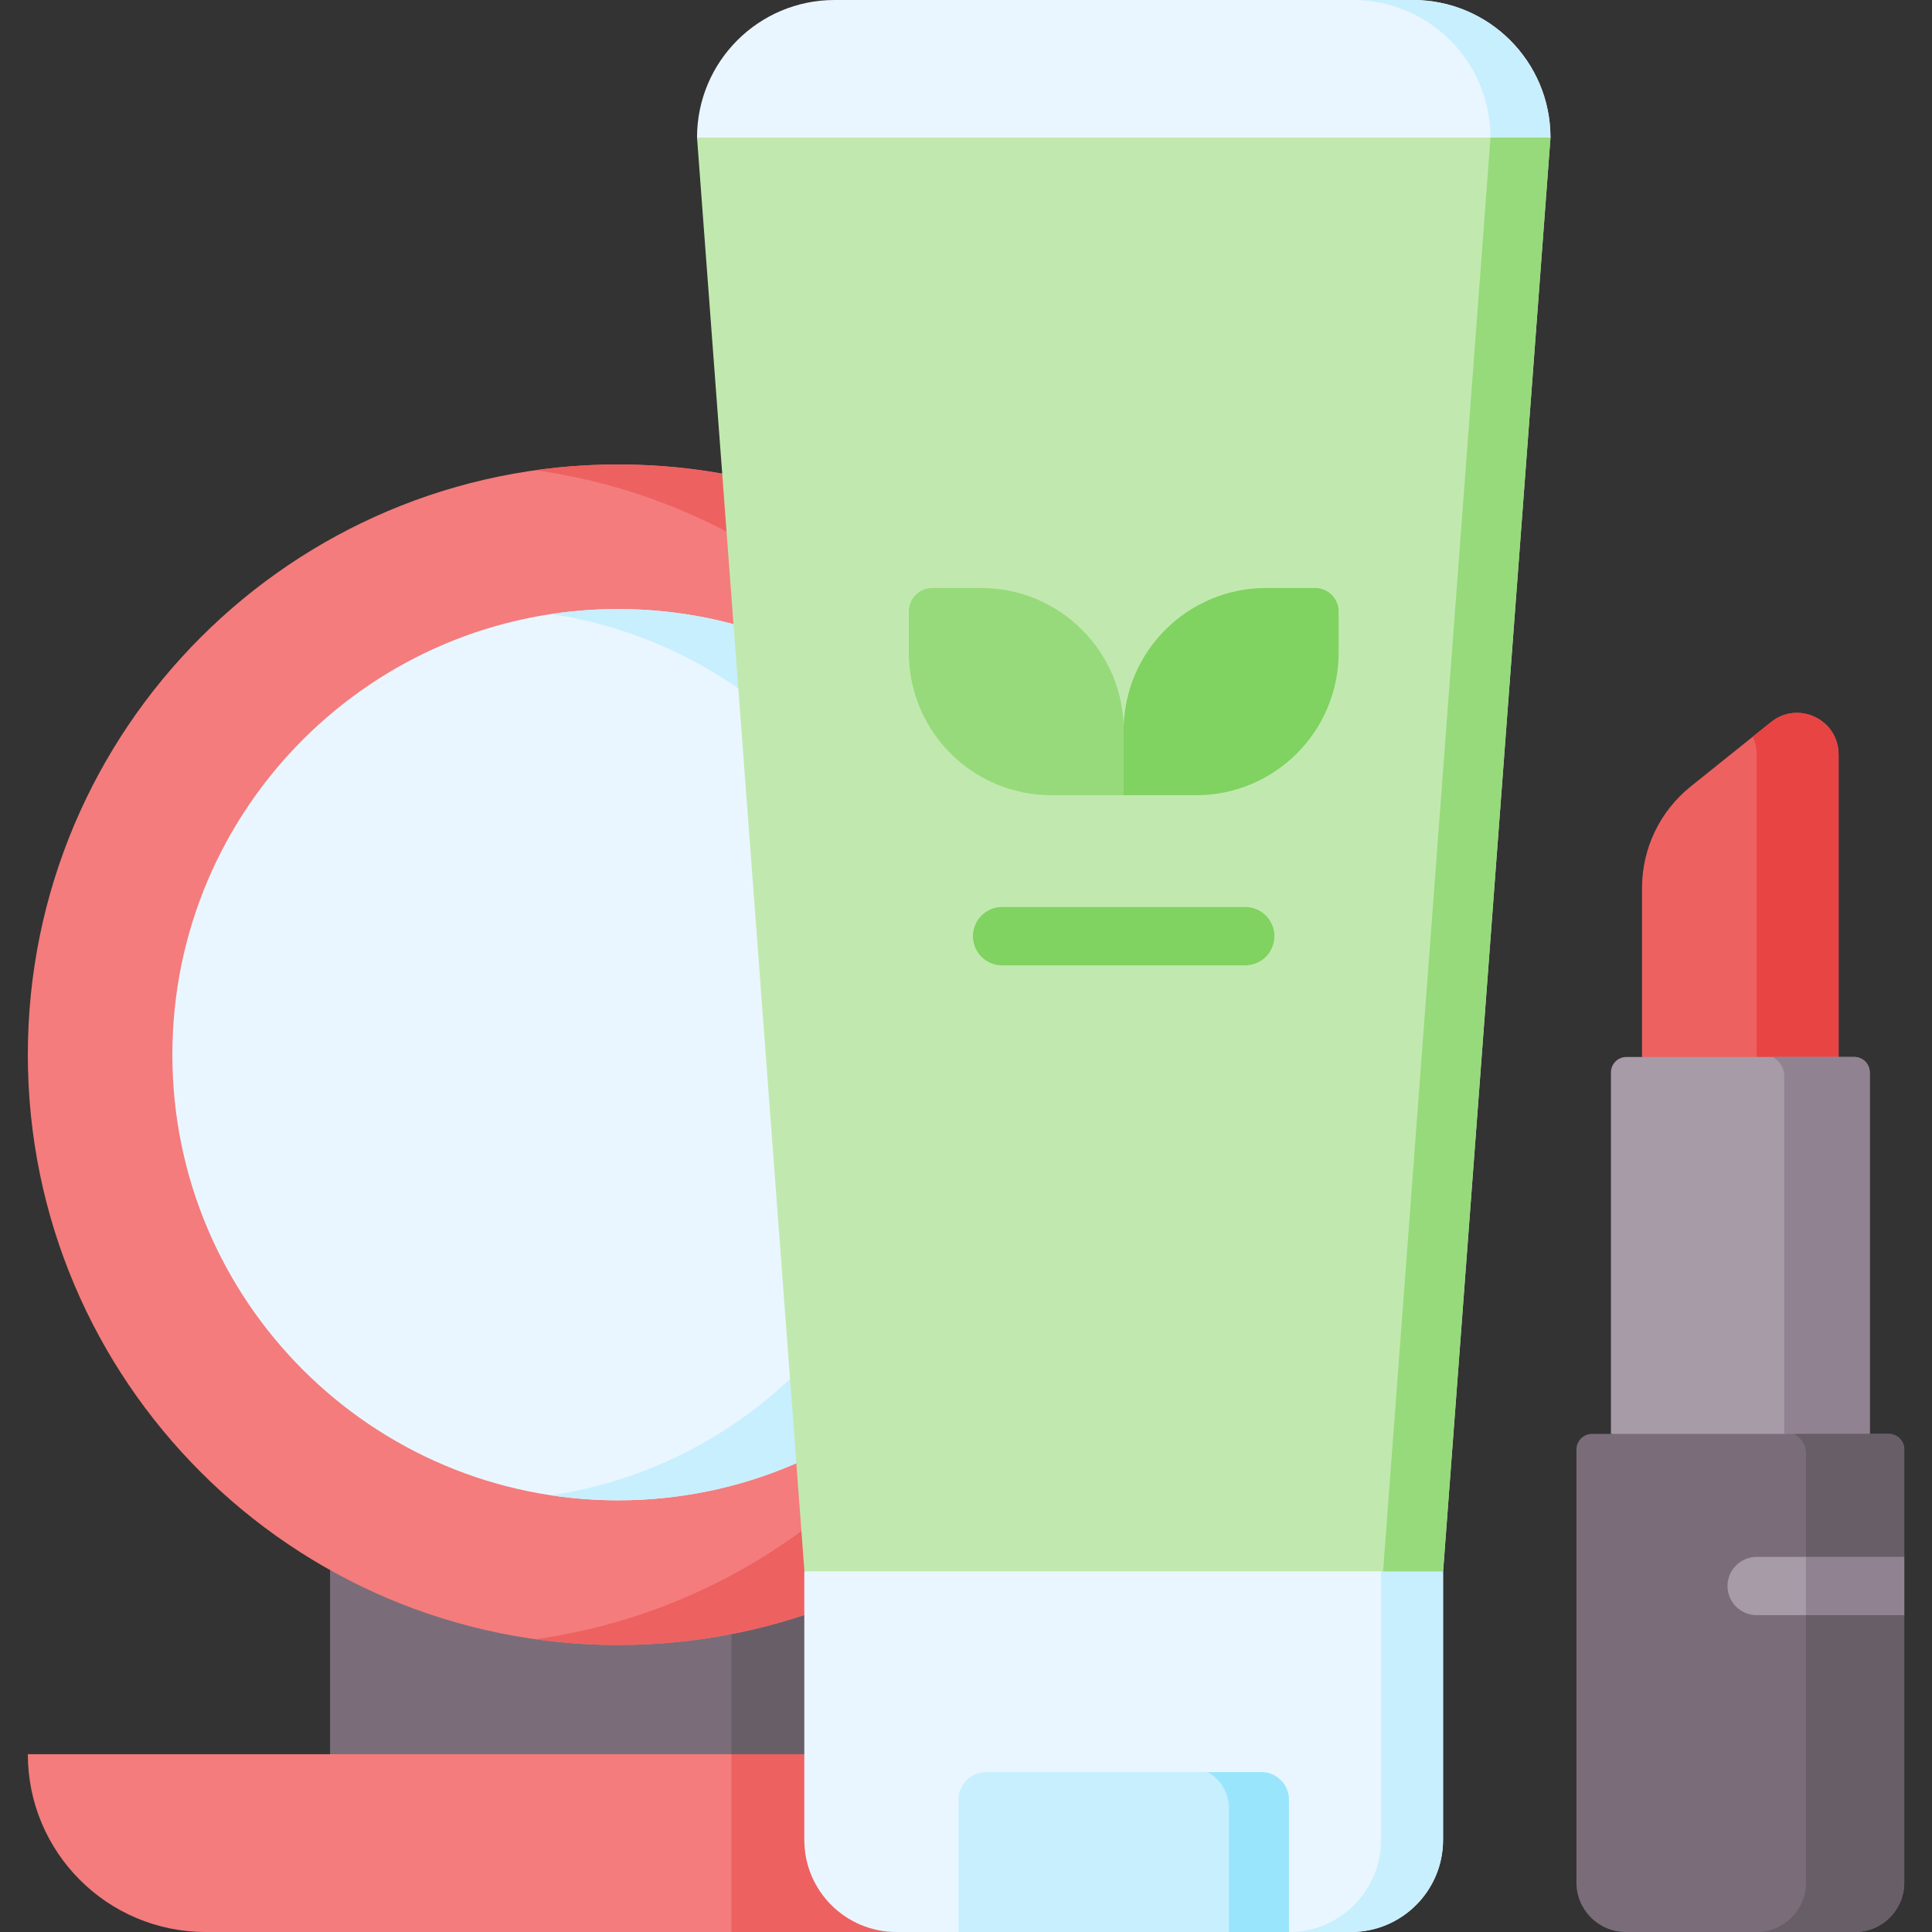 <svg width="32" height="32" viewBox="0 0 32 32" fill="none" xmlns="http://www.w3.org/2000/svg">
<rect x="0" y="0" width="32" height="32" fill="#333333" stroke="none"/>
<g clip-path="url(#clip0_3574_26753)">
<path d="M15.01 29.055L10.238 29.542L5.467 29.055V25.811H15.01V29.055Z" fill="#7A6D79"/>
<path d="M15.008 25.811V29.056L13.188 29.351L12.115 29.056V25.811H15.008Z" fill="#685E68"/>
<path d="M14.848 32H3.406C1.779 32 0.461 30.681 0.461 29.055H20.014L14.848 32Z" fill="#F47C7C"/>
<path d="M20.013 29.056L14.847 32H12.115V29.056H20.013Z" fill="#EE6161"/>
<path d="M10.237 27.246C15.637 27.246 20.014 22.869 20.014 17.469C20.014 12.07 15.637 7.693 10.237 7.693C4.838 7.693 0.461 12.07 0.461 17.469C0.461 22.869 4.838 27.246 10.237 27.246Z" fill="#F47C7C"/>
<path d="M20.013 17.469C20.013 22.869 15.636 27.246 10.237 27.246C9.772 27.246 9.316 27.213 8.869 27.151C13.62 26.485 17.277 22.404 17.277 17.469C17.277 12.534 13.62 8.453 8.869 7.788C9.316 7.725 9.772 7.693 10.237 7.693C15.636 7.693 20.013 12.07 20.013 17.469Z" fill="#EE6161"/>
<path d="M10.236 24.85C14.313 24.85 17.617 21.546 17.617 17.469C17.617 13.393 14.313 10.088 10.236 10.088C6.16 10.088 2.855 13.393 2.855 17.469C2.855 21.546 6.16 24.85 10.236 24.85Z" fill="#EAF6FF"/>
<path d="M17.618 17.469C17.618 21.545 14.313 24.85 10.236 24.85C9.86 24.85 9.49 24.821 9.129 24.767C12.681 24.233 15.403 21.169 15.403 17.469C15.403 13.77 12.681 10.705 9.129 10.17C9.49 10.116 9.86 10.088 10.236 10.088C14.313 10.088 17.618 13.393 17.618 17.469Z" fill="#C8EFFE"/>
<path d="M22.376 32H21.349L18.612 31.564L15.874 32H14.847C14.005 32 13.322 31.317 13.322 30.475V26.026L18.612 25.465L23.901 26.026V30.475C23.901 31.317 23.218 32 22.376 32Z" fill="#EAF6FF"/>
<path d="M23.902 26.026V30.475C23.902 31.317 23.219 32 22.377 32H21.35C22.192 32 22.874 31.317 22.874 30.475V26.026L23.34 25.811L23.902 26.026Z" fill="#C8EFFE"/>
<path d="M21.35 32H15.875V29.809C15.875 29.556 16.08 29.352 16.333 29.352H20.892C21.145 29.352 21.35 29.556 21.35 29.809V32H21.35Z" fill="#C8EFFE"/>
<path d="M21.349 29.809V32H20.355V29.948C20.355 29.698 20.218 29.469 19.998 29.351H20.891C21.144 29.351 21.349 29.556 21.349 29.809Z" fill="#99E6FC"/>
<path d="M23.403 0H13.823C12.565 0 11.545 1.02 11.545 2.278L18.613 2.758L25.681 2.278C25.681 1.02 24.661 0 23.403 0Z" fill="#EAF6FF"/>
<path d="M25.68 2.278L25.078 2.586L24.686 2.278C24.686 1.649 24.431 1.079 24.019 0.667C23.606 0.255 23.037 0 22.408 0H23.402C24.031 0 24.601 0.255 25.013 0.667C25.425 1.079 25.68 1.649 25.68 2.278Z" fill="#C8EFFE"/>
<path d="M23.903 26.026H13.324L11.545 2.278H25.681L23.903 26.026Z" fill="#C1E9AF"/>
<path d="M25.681 2.278L23.902 26.026H22.908L24.687 2.278H25.681Z" fill="#97DA7B"/>
<path d="M18.613 13.171H17.413C16.11 13.171 15.053 12.114 15.053 10.81V10.128C15.053 9.913 15.227 9.739 15.442 9.739H16.252C17.556 9.739 18.613 10.796 18.613 12.099V13.171H18.613Z" fill="#97DA7B"/>
<path d="M18.611 13.171H19.811C21.115 13.171 22.172 12.114 22.172 10.81V10.128C22.172 9.913 21.997 9.739 21.782 9.739H20.972C19.668 9.739 18.611 10.796 18.611 12.099V13.171H18.611Z" fill="#80D261"/>
<path d="M30.453 17.507L28.825 17.899L27.197 17.507V14.707C27.197 14.053 27.494 13.435 28.004 13.026L29.334 11.96C29.784 11.598 30.453 11.919 30.453 12.497V17.507H30.453Z" fill="#EE6161"/>
<path d="M30.453 12.497V17.507L29.876 17.899L29.096 17.507V12.497C29.096 12.389 29.073 12.291 29.031 12.203L29.334 11.96C29.785 11.598 30.453 11.919 30.453 12.497Z" fill="#E94444"/>
<path d="M30.968 23.75L28.825 24.016L26.682 23.75V17.764C26.682 17.622 26.797 17.507 26.938 17.507H30.712C30.853 17.507 30.968 17.622 30.968 17.764V23.75Z" fill="#A79BA7"/>
<path d="M30.97 17.764V23.75L30.261 24.016L29.553 23.75V17.827C29.553 17.693 29.479 17.57 29.361 17.507H30.713C30.855 17.507 30.97 17.622 30.97 17.764Z" fill="#918291"/>
<path d="M31.54 24.007V25.787L31.445 26.269L31.54 26.752V31.183C31.54 31.634 31.175 32 30.723 32H26.928C26.477 32 26.111 31.634 26.111 31.183V24.007C26.111 23.865 26.227 23.75 26.368 23.75H31.284C31.425 23.75 31.54 23.865 31.54 24.007Z" fill="#7A6D79"/>
<path d="M31.541 24.007V25.787L31.445 26.269L31.541 26.752V31.183C31.541 31.634 31.175 32 30.723 32H29.096C29.547 32 29.913 31.634 29.913 31.183V24.079C29.913 23.941 29.837 23.815 29.715 23.75H31.284C31.425 23.75 31.541 23.865 31.541 24.007Z" fill="#685E68"/>
<path d="M20.625 15.989H16.598C16.331 15.989 16.115 15.773 16.115 15.506C16.115 15.24 16.331 15.023 16.598 15.023H20.625C20.892 15.023 21.108 15.24 21.108 15.506C21.108 15.773 20.892 15.989 20.625 15.989Z" fill="#80D261"/>
<path d="M29.914 25.787H31.542V26.752H29.914V25.787Z" fill="#918291"/>
<path d="M29.913 25.787V26.752H29.096C28.83 26.752 28.613 26.536 28.613 26.27C28.613 26.003 28.83 25.787 29.096 25.787H29.913Z" fill="#A79BA7"/>
</g>
<defs>
<clipPath id="clip0_3574_26753">
<rect width="32" height="32" fill="white"/>
</clipPath>
</defs>
</svg>
